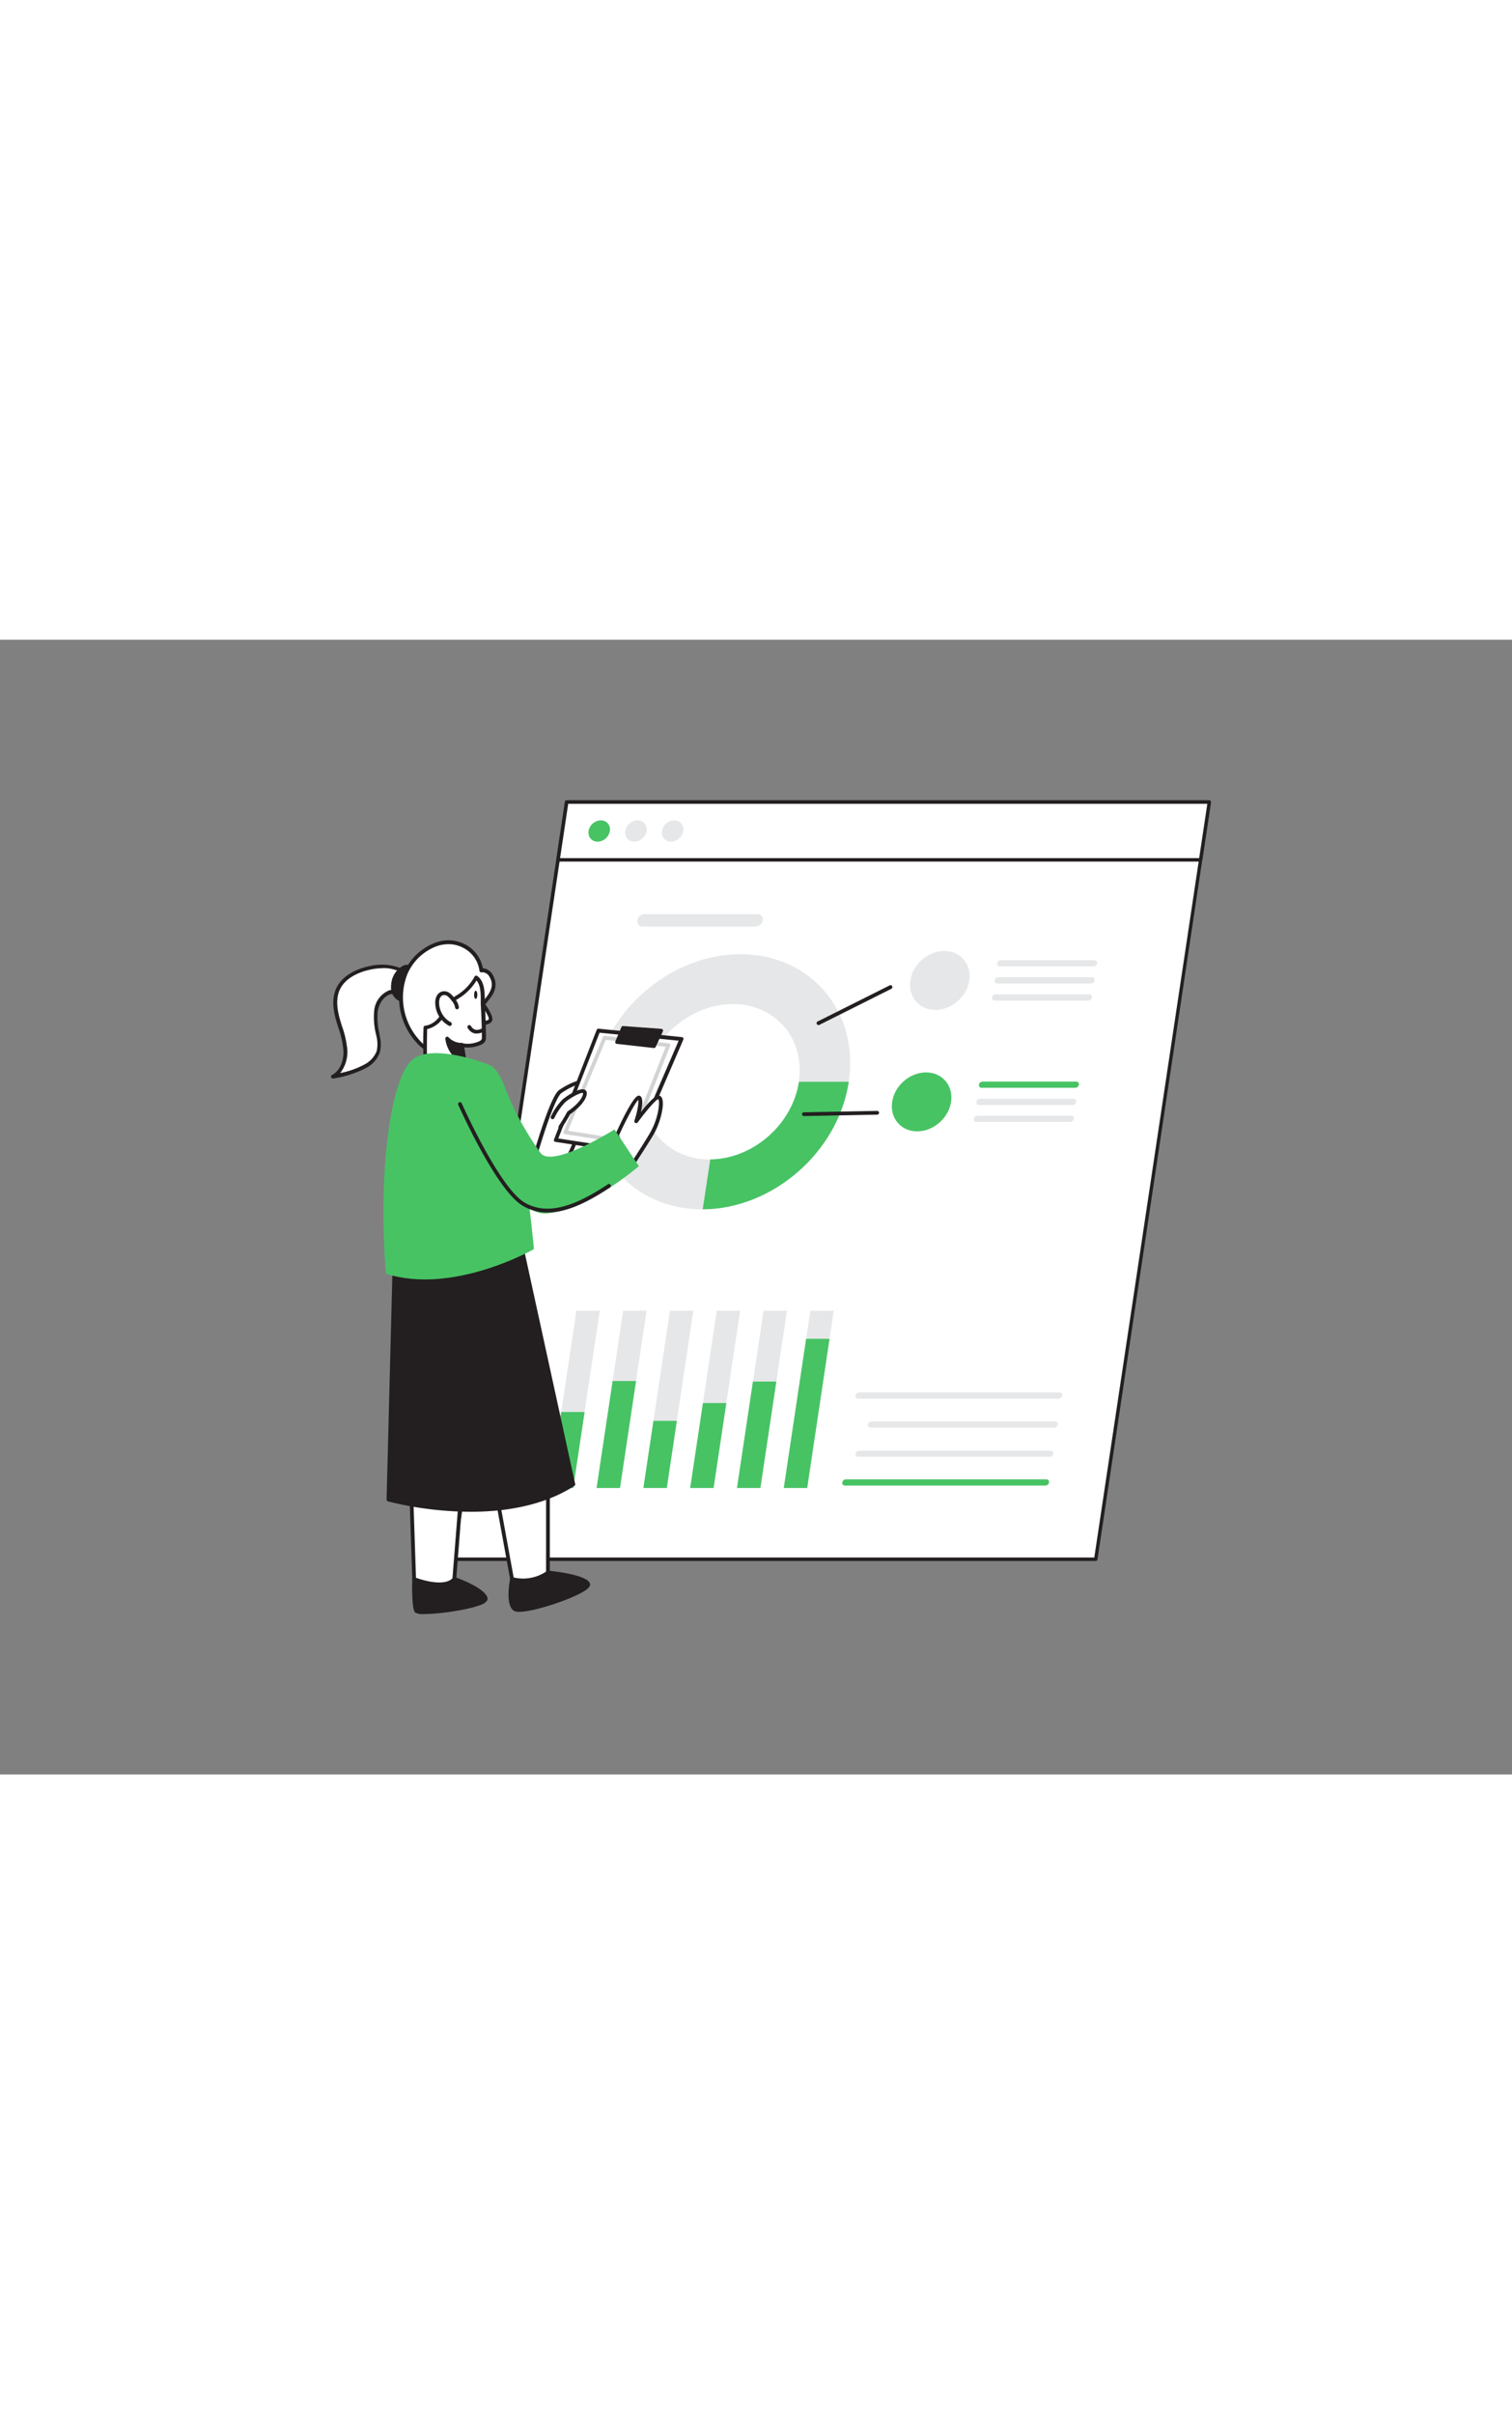 <svg xmlns="http://www.w3.org/2000/svg" viewBox="0 0 400 300" data-imageid="online-research-flatline" imageName="Online research" class="illustrations_image" style="width: 188px;"><rect x="0" y="0" width="400" height="300" fill="#808080" stroke="none"/><g id="_478_online_research_flatline" data-name="#478_online_research_flatline"><polygon points="289.89 243.09 119.89 243.09 149.93 42.91 319.93 42.91 289.89 243.09" fill="#fff"/><path d="M289.89,243.55h-170a.48.48,0,0,1-.35-.16.47.47,0,0,1-.1-.36l30-200.18a.44.44,0,0,1,.45-.39h170a.44.44,0,0,1,.34.16.44.44,0,0,1,.11.36l-30,200.18A.45.45,0,0,1,289.89,243.55Zm-169.47-.91H289.5L319.4,43.37H150.32Z" fill="#231f20"/><polygon points="317.63 58.19 147.64 58.19 149.93 42.91 319.93 42.91 317.63 58.19" fill="#fff"/><path d="M317.63,58.65h-170a.46.46,0,0,1-.35-.16.45.45,0,0,1-.1-.37l2.29-15.27a.44.44,0,0,1,.45-.39h170a.44.44,0,0,1,.34.16.44.44,0,0,1,.11.36l-2.29,15.28A.47.47,0,0,1,317.63,58.65Zm-169.46-.92H317.24l2.16-14.36H150.32Z" fill="#231f20"/><path d="M280,200.64H227a.68.68,0,0,1-.69-.82h0a1,1,0,0,1,.94-.82h53.06a.69.69,0,0,1,.7.82h0A1,1,0,0,1,280,200.64Z" fill="#e6e7e8"/><path d="M278.91,208.3H230.28a.66.66,0,0,1-.67-.78v-.07a1,1,0,0,1,.91-.79h48.63a.67.67,0,0,1,.67.79v.07A1,1,0,0,1,278.91,208.3Z" fill="#e6e7e8"/><path d="M277.75,216H227a.68.68,0,0,1-.68-.8v0a1,1,0,0,1,.92-.8H278a.67.67,0,0,1,.68.8v0A1,1,0,0,1,277.75,216Z" fill="#e6e7e8"/><path d="M276.58,223.62H223.52a.69.69,0,0,1-.7-.82h0a1,1,0,0,1,.94-.82h53.06a.68.68,0,0,1,.7.82h0A1,1,0,0,1,276.58,223.62Z" fill="#47c364" class="target-color"/><polygon points="151.64 224.26 145.45 224.26 152.49 177.39 158.67 177.39 151.64 224.26" fill="#e6e7e8"/><polygon points="151.64 224.26 145.45 224.26 148.47 204.17 154.66 204.17 151.64 224.26" fill="#47c364" class="target-color"/><polygon points="164.02 224.26 157.83 224.26 164.86 177.39 171.05 177.39 164.02 224.26" fill="#e6e7e8"/><polygon points="164.02 224.26 157.83 224.26 162.07 195.98 168.26 195.98 164.02 224.26" fill="#47c364" class="target-color"/><polygon points="176.4 224.26 170.21 224.26 177.24 177.39 183.43 177.39 176.4 224.26" fill="#e6e7e8"/><polygon points="176.4 224.26 170.21 224.26 172.87 206.51 179.06 206.51 176.4 224.26" fill="#47c364" class="target-color"/><polygon points="188.78 224.26 182.59 224.26 189.62 177.39 195.81 177.39 188.78 224.26" fill="#e6e7e8"/><polygon points="188.78 224.26 182.59 224.26 185.96 201.81 192.15 201.81 188.78 224.26" fill="#47c364" class="target-color"/><polygon points="201.16 224.26 194.97 224.26 202 177.39 208.19 177.39 201.16 224.26" fill="#e6e7e8"/><polygon points="201.16 224.26 194.97 224.26 199.19 196.12 205.38 196.12 201.16 224.26" fill="#47c364" class="target-color"/><polygon points="213.54 224.26 207.35 224.26 214.38 177.39 220.57 177.39 213.54 224.26" fill="#e6e7e8"/><polygon points="213.54 224.26 207.35 224.26 213.26 184.82 219.45 184.82 213.54 224.26" fill="#47c364" class="target-color"/><path d="M195.87,83.13c18.6,0,31.46,15.13,28.67,33.73s-20.19,33.73-38.79,33.73-31.47-15.13-28.68-33.73S177.27,83.13,195.87,83.13Zm-2,13.19c-11.32,0-21.92,9.22-23.62,20.54s6.13,20.54,17.46,20.54,21.92-9.22,23.62-20.54S205.21,96.32,193.89,96.32Z" fill="#e6e7e8"/><path d="M224.54,116.86c-2.78,18.55-20.1,33.64-38.64,33.73l2-13.2c11.27-.08,21.77-9.26,23.46-20.53Z" fill="#47c364" class="target-color"/><ellipse cx="248.62" cy="90.06" rx="8.4" ry="7.23" transform="translate(5.11 193.13) rotate(-42.85)" fill="#e6e7e8"/><path d="M289.29,86.36h-24.8a.69.69,0,0,1-.7-.82h0a1,1,0,0,1,.95-.82h24.8a.69.69,0,0,1,.69.82h0A1,1,0,0,1,289.29,86.36Z" fill="#e6e7e8"/><path d="M288.61,90.88h-24.8a.69.69,0,0,1-.69-.82h0a1,1,0,0,1,.94-.83h24.8a.7.7,0,0,1,.7.83h0A1,1,0,0,1,288.61,90.88Z" fill="#e6e7e8"/><path d="M287.94,95.39h-24.8a.69.69,0,0,1-.7-.82h0a1,1,0,0,1,.94-.82h24.8a.69.69,0,0,1,.7.82h0A1,1,0,0,1,287.94,95.39Z" fill="#e6e7e8"/><ellipse cx="243.8" cy="122.15" rx="8.4" ry="7.23" transform="translate(-18 198.43) rotate(-42.85)" fill="#47c364" class="target-color"/><path d="M284.47,118.45H259.68a.68.68,0,0,1-.7-.82h0a1,1,0,0,1,.94-.82h24.8a.69.69,0,0,1,.7.82h0A1,1,0,0,1,284.47,118.45Z" fill="#47c364" class="target-color"/><path d="M283.8,123H259a.69.69,0,0,1-.7-.82h0a1,1,0,0,1,.94-.82H284a.68.68,0,0,1,.7.82h0A1,1,0,0,1,283.8,123Z" fill="#e6e7e8"/><path d="M283.12,127.48h-24.8a.7.7,0,0,1-.7-.82h0a1,1,0,0,1,.95-.82h24.8a.69.69,0,0,1,.69.82h0A1,1,0,0,1,283.12,127.48Z" fill="#e6e7e8"/><path d="M216.66,101.86a.5.5,0,0,1-.23-1l18.93-9.48a.5.5,0,0,1,.67.23.51.51,0,0,1-.22.67l-18.93,9.48A.59.59,0,0,1,216.66,101.86Z" fill="#231f20"/><path d="M212.68,125.93a.5.5,0,0,1-.5-.49.49.49,0,0,1,.49-.51l19.38-.37h0a.5.5,0,0,1,.5.49.49.49,0,0,1-.49.51l-19.38.37Z" fill="#231f20"/><path d="M199.88,75.83H170a1.38,1.38,0,0,1-1.4-1.64h0a2,2,0,0,1,1.89-1.64h29.9a1.38,1.38,0,0,1,1.4,1.64h0A2,2,0,0,1,199.88,75.83Z" fill="#e6e7e8"/><ellipse cx="158.52" cy="50.55" rx="3.04" ry="2.61" transform="translate(7.93 121.31) rotate(-42.85)" fill="#47c364" class="target-color"/><ellipse cx="168.23" cy="50.55" rx="3.04" ry="2.61" transform="translate(10.52 127.91) rotate(-42.85)" fill="#e6e7e8"/><ellipse cx="177.94" cy="50.55" rx="3.04" ry="2.61" transform="translate(13.11 134.52) rotate(-42.85)" fill="#e6e7e8"/><path d="M135.46,248.33s-1.34,6.56.73,8,19.92-4.59,19.4-6.63S145,246.63,145,246.63,137,249,135.46,248.33Z" fill="#231f20"/><path d="M137.35,257a2.59,2.59,0,0,1-1.45-.3c-2.27-1.58-1.08-7.81-.93-8.51a.49.49,0,0,1,.26-.35.48.48,0,0,1,.42,0c.95.41,5.93-.76,9.17-1.72a.62.62,0,0,1,.19,0c2.46.25,10.51,1.24,11.07,3.45.18.71-.57,1.32-1.16,1.72C151.79,253.47,141.48,257,137.35,257Zm-1.5-8.12c-.42,2.45-.6,6.15.62,7,.83.58,6.55-.59,12.7-3,4.69-1.81,5.87-2.91,5.94-3.18-.26-1-5.43-2.16-10.1-2.64C143.6,247.55,138.08,249.12,135.85,248.92Z" fill="#231f20"/><path d="M109.56,248.33s-.21,7.59.61,8.52,19.2-1,18.28-3.51-8.26-5-8.26-5Z" fill="#231f20"/><path d="M112.31,257.59a4.41,4.41,0,0,1-2.51-.41c-.89-1-.79-7-.74-8.87a.5.5,0,0,1,.5-.48h10.63l.16,0c.77.27,7.58,2.69,8.56,5.31.16.41.13,1-.86,1.62C125.75,256.17,116.79,257.59,112.31,257.59Zm-2.26-8.76c-.07,3.41.09,7.19.5,7.69,1,.48,13.5-.67,16.87-2.53.52-.29.56-.47.56-.47-.69-1.83-5.84-4-7.88-4.69Z" fill="#231f20"/><path d="M108.73,223.3l.83,25s7.84,3.09,10.63,0l2.17-27.51Z" fill="#fff"/><path d="M116.18,250.2a21.23,21.23,0,0,1-6.8-1.41.5.5,0,0,1-.32-.45l-.83-25a.5.5,0,0,1,.41-.51l13.63-2.48a.53.53,0,0,1,.42.12.47.47,0,0,1,.16.41l-2.16,27.51a.51.51,0,0,1-.13.29A5.71,5.71,0,0,1,116.18,250.2ZM110.05,248c1.41.51,7.34,2.44,9.65.14l2.11-26.68-12.57,2.29Z" fill="#231f20"/><path d="M145,219.79v26.84a11.32,11.32,0,0,1-9.5,1.7l-5.89-32.25Z" fill="#fff"/><path d="M138.43,249.23a11.82,11.82,0,0,1-3.11-.42.48.48,0,0,1-.35-.39l-5.9-32.25a.5.5,0,0,1,.61-.58l15.4,3.72a.49.49,0,0,1,.38.48v26.84a.49.49,0,0,1-.19.39A11.74,11.74,0,0,1,138.43,249.23Zm-2.54-1.31a10.93,10.93,0,0,0,8.57-1.55V220.19l-14.26-3.45Z" fill="#231f20"/><path d="M104.67,153.52l-1.9,73.81s29.7,8.36,48.9-4L138,160.75Z" fill="#231f20"/><path d="M124.56,230.55a91.71,91.71,0,0,1-21.92-2.74.53.53,0,0,1-.37-.5l1.9-73.8a.47.47,0,0,1,.19-.38.51.51,0,0,1,.41-.1l33.35,7.23a.49.49,0,0,1,.38.38l13.66,62.56a.49.49,0,0,1-.22.52C143.72,229,133.53,230.55,124.56,230.55Zm-21.28-3.61c3.48.9,30.19,7.25,47.83-3.87l-13.52-61.9-32.44-7Z" fill="#231f20"/><path d="M140.63,139.71s5.11-18.49,7.58-20.25,7.28-3.93,7.28-1.45-3.56,22.32-9.14,21.69S140.63,139.71,140.63,139.71Z" fill="#fff"/><path d="M146.62,140.21h-.32c-4.13-.47-5.14-.21-5.31-.14a.49.49,0,0,1-.49.14.51.51,0,0,1-.36-.6s0-.06,0-.09c.62-2.22,5.24-18.67,7.76-20.46,1.32-.93,5.48-3.39,7.29-2.45A1.46,1.46,0,0,1,156,118c0,2.25-2.63,17.25-7,21.19A3.48,3.48,0,0,1,146.62,140.21Zm-5.51-.37h0v0Zm1.33-.92a37.48,37.48,0,0,1,4,.28,2.39,2.39,0,0,0,1.87-.74C152.45,134.73,155,120,155,118c0-.4-.16-.48-.24-.52-1-.5-4.09.85-6.25,2.38-1.64,1.17-5.08,11.74-7.15,19.1A10.52,10.52,0,0,1,142.44,138.92Z" fill="#231f20"/><path d="M167.41,135.35c-.46,0-20.4-3.09-20.4-3.09l11.27-28.93,22,2.22Z" fill="#fff"/><path d="M167.41,135.85c-.46,0-15.79-2.37-20.48-3.1a.47.47,0,0,1-.35-.24.5.5,0,0,1,0-.43l11.27-28.93a.51.51,0,0,1,.52-.32l22,2.22a.54.54,0,0,1,.39.25.48.48,0,0,1,0,.45l-12.85,29.8A.51.51,0,0,1,167.41,135.85Zm-19.71-4c7.24,1.12,17.4,2.68,19.4,2.95L179.54,106l-20.93-2.11Z" fill="#231f20"/><path d="M166.64,133.38h-.08l-17.09-2.67a.55.55,0,0,1-.36-.25.52.52,0,0,1,0-.44l10.38-25a.5.5,0,0,1,.52-.31l16.9,2a.49.49,0,0,1,.37.24.49.49,0,0,1,0,.44L167.1,133.06A.5.5,0,0,1,166.64,133.38Zm-16.39-3.57,16.07,2.51,9.8-24.71-15.87-1.83Z" fill="#d1d3d4"/><path d="M103.29,86.49a14.4,14.4,0,0,0-5.84.31c-3.29.77-6.66,2.49-8,5.58-1.12,2.5-.71,5.42,0,8.06s1.8,5.24,1.94,8-.88,5.77-3.31,7.06a28.18,28.18,0,0,0,8.61-2.76,7.15,7.15,0,0,0,3.47-3.86,9.29,9.29,0,0,0-.11-4.32,19,19,0,0,1-.53-6.43c.33-2.14,1.63-4.28,3.68-4.94,1.8-.58,7,.66,6.83-2.45C109.88,88.29,105.16,86.83,103.29,86.49Z" fill="#fff"/><path d="M88.07,116a.52.52,0,0,1-.47-.33.5.5,0,0,1,.24-.61c2.43-1.29,3.16-4.36,3-6.59a23.9,23.9,0,0,0-1.3-5.82c-.22-.69-.43-1.37-.62-2-1-3.53-1-6.2,0-8.41,1.69-3.79,6-5.3,8.39-5.86a14.72,14.72,0,0,1,6-.31c1.93.34,7,1.87,7.13,4.69a2.24,2.24,0,0,1-.56,1.72c-.94,1-2.82,1-4.48,1.06a9.15,9.15,0,0,0-2.12.18c-2.06.66-3.09,2.85-3.35,4.53a17.93,17.93,0,0,0,.48,6l0,.27a9.53,9.53,0,0,1,.09,4.56,7.5,7.5,0,0,1-3.69,4.15A28.25,28.25,0,0,1,88.17,116Zm13.19-29.17a16.43,16.43,0,0,0-3.69.47c-2.23.52-6.19,1.9-7.71,5.3-.88,2-.86,4.44.06,7.73.19.67.4,1.35.61,2a24.88,24.88,0,0,1,1.35,6.06A9.06,9.06,0,0,1,90,114.56a22.53,22.53,0,0,0,6.42-2.27,6.78,6.78,0,0,0,3.24-3.58,8.75,8.75,0,0,0-.12-4.08l-.06-.28A18.65,18.65,0,0,1,99,98a6.43,6.43,0,0,1,4-5.33,9.32,9.32,0,0,1,2.42-.23c1.38,0,3.11,0,3.76-.74a1.3,1.3,0,0,0,.3-1c-.11-2-4.39-3.41-6.32-3.76h0A11,11,0,0,0,101.26,86.81Z" fill="#231f20"/><path d="M105.47,87.66A5.79,5.79,0,0,0,104,91.13a4.49,4.49,0,0,0,.37,2.51,3.39,3.39,0,0,0,2.5,1.68,1.83,1.83,0,0,0,1.34-.23,2.16,2.16,0,0,0,.68-.94C110,91.64,109.86,83.25,105.47,87.66Z" fill="#231f20"/><path d="M107.24,95.85l-.46,0a3.91,3.91,0,0,1-2.87-1.95,4.76,4.76,0,0,1-.42-2.79,6.17,6.17,0,0,1,1.63-3.77h0c1.71-1.72,2.84-1.55,3.48-1.11,1.81,1.25,1.6,6.24.72,8.16a2.63,2.63,0,0,1-.84,1.14A2.13,2.13,0,0,1,107.24,95.85Zm.39-8.94a3.21,3.21,0,0,0-1.8,1.1h0a5.31,5.31,0,0,0-1.35,3.17,3.9,3.9,0,0,0,.31,2.22,2.9,2.9,0,0,0,2.13,1.43,1.44,1.44,0,0,0,1-.15,1.79,1.79,0,0,0,.5-.73c.76-1.68.83-6.09-.38-6.92A.65.65,0,0,0,107.63,86.91Zm-2.16.75h0Z" fill="#231f20"/><path d="M118.78,108.62c-1,.73-2.24,1-4.15.36a10.09,10.09,0,0,1-4-2.78,17.23,17.23,0,0,1-3.33-17.84c2.44-6,10-10.87,16.24-7a8.46,8.46,0,0,1,3.84,6,2.55,2.55,0,0,1,2.47,1.26c1.36,2.12.88,3.95-.51,5.83-2.29,3.07-4.89,5.91-7,9.09C121,105.43,120.21,107.54,118.78,108.62Z" fill="#fff"/><path d="M116.59,109.83a6.9,6.9,0,0,1-2.12-.38,10.44,10.44,0,0,1-4.25-2.91,17.62,17.62,0,0,1-3.43-18.37A14.63,14.63,0,0,1,115.43,80a9.62,9.62,0,0,1,8.32.94,9,9,0,0,1,4,5.91,3.2,3.2,0,0,1,2.46,1.52c1.75,2.73.53,5-.53,6.39s-2,2.52-2.94,3.73c-1.39,1.72-2.83,3.49-4.08,5.35-.41.6-.77,1.23-1.12,1.85a10.41,10.41,0,0,1-2.47,3.32h0A4,4,0,0,1,116.59,109.83Zm2.12-29.35a9.92,9.92,0,0,0-3,.48,13.59,13.59,0,0,0-8,7.59,16.83,16.83,0,0,0,3.24,17.3,9.4,9.4,0,0,0,3.84,2.65c2.06.68,3.09.17,3.69-.28a9.74,9.74,0,0,0,2.2-3c.36-.64.73-1.29,1.16-1.92,1.28-1.89,2.73-3.69,4.14-5.42,1-1.2,2-2.44,2.9-3.69,1.46-2,1.61-3.53.5-5.26a2.08,2.08,0,0,0-1.95-1,.45.45,0,0,1-.39-.08.52.52,0,0,1-.2-.34,7.92,7.92,0,0,0-3.62-5.67A8.36,8.36,0,0,0,118.71,80.48Zm.07,28.14h0Z" fill="#231f20"/><path d="M127,95.28s3.31,4.36,2.74,5.35-2.67.49-2.67.49" fill="#fff"/><path d="M128.15,101.74a5.59,5.59,0,0,1-1.23-.14.5.5,0,0,1,.23-1c.71.16,1.87.2,2.13-.25s-1.12-2.71-2.71-4.8a.51.51,0,0,1,.1-.7.49.49,0,0,1,.7.1c1.31,1.72,3.41,4.79,2.78,5.9A2.2,2.2,0,0,1,128.15,101.74Z" fill="#231f20"/><path d="M124,119.14c-4.65-.66-11.44-7-11.46-7.17a93.21,93.21,0,0,1-.06-9.46s3.29-.19,5-4.22,5.71-3.82,8.45-9c2,1.44,1.67,4.78,1.79,6.94.17,3,.27,6.06.3,9.09,0,1.92-4.95,2.28-5.86,1.76C122.63,110,122.63,110,124,119.14Z" fill="#fff"/><path d="M124,119.64H124c-4.61-.65-11.82-6.91-11.89-7.61a92.07,92.07,0,0,1-.06-9.53.5.5,0,0,1,.47-.48c.12,0,3-.24,4.55-3.91a9.33,9.33,0,0,1,3.85-4.17,13,13,0,0,0,4.62-4.87.48.48,0,0,1,.32-.25.53.53,0,0,1,.41.08c1.88,1.35,1.93,4,2,6.16,0,.41,0,.8,0,1.16.17,3,.27,6.09.3,9.11a1.86,1.86,0,0,1-1.08,1.63,8.63,8.63,0,0,1-4.67.8c.34,2.29.46,3,1.74,11.31a.46.46,0,0,1-.14.43A.47.47,0,0,1,124,119.64Zm-11-7.86c.72.74,6.2,5.71,10.38,6.73-1.31-8.4-1.32-8.47-1.76-11.34a.53.53,0,0,1,.22-.49.48.48,0,0,1,.53,0,7.26,7.26,0,0,0,4.52-.57c.39-.23.59-.49.59-.76,0-3-.13-6.06-.3-9.07,0-.37,0-.77,0-1.19,0-1.72-.06-3.81-1.12-5a14.24,14.24,0,0,1-4.62,4.67,8.46,8.46,0,0,0-3.5,3.74,6.94,6.94,0,0,1-4.95,4.45C113,104.36,112.82,109.1,113.06,111.78Z" fill="#231f20"/><path d="M127.82,103.08a2.47,2.47,0,0,1-3.66-.76" fill="#fff"/><path d="M126.17,104.1a2.62,2.62,0,0,1-.55,0,2.93,2.93,0,0,1-1.89-1.47.51.51,0,0,1,.18-.69.5.5,0,0,1,.68.18,2,2,0,0,0,1.23,1,2.54,2.54,0,0,0,1.71-.4.51.51,0,0,1,.7.12.49.49,0,0,1-.12.69A3.69,3.69,0,0,1,126.17,104.1Z" fill="#231f20"/><path d="M122.18,107.09a5.28,5.28,0,0,1-3.87-1.65s.46,4.63,4.49,5.71Z" fill="#231f20"/><path d="M122.8,111.65h-.13c-4.32-1.16-4.84-5.94-4.86-6.15a.5.5,0,0,1,.9-.35,4.79,4.79,0,0,0,3.46,1.45.5.5,0,0,1,.5.42l.63,4.07a.52.52,0,0,1-.17.45A.5.5,0,0,1,122.8,111.65Zm-3.67-4.85a5.81,5.81,0,0,0,3.05,3.61l-.43-2.84A6.3,6.3,0,0,1,119.13,106.8Z" fill="#231f20"/><ellipse cx="125.86" cy="93.88" rx="1.08" ry="0.43" transform="translate(31.16 219.12) rotate(-89.63)" fill="#231f20"/><path d="M120.9,97.22a4.11,4.11,0,0,0-1-2,5.91,5.91,0,0,0-1.18-1.31,2,2,0,0,0-1.66-.39,1.83,1.83,0,0,0-1.13,1,3.47,3.47,0,0,0-.28,1.53,6.5,6.5,0,0,0,3.36,5.57l-.18-.17" fill="#fff"/><path d="M119,102.11a.53.53,0,0,1-.24-.06,7,7,0,0,1-3.62-6,3.84,3.84,0,0,1,.33-1.74A2.27,2.27,0,0,1,116.94,93a2.42,2.42,0,0,1,2.09.47,6.05,6.05,0,0,1,1.29,1.41,4.46,4.46,0,0,1,1.08,2.28.5.5,0,0,1-.46.54.52.52,0,0,1-.54-.46,3.63,3.63,0,0,0-.88-1.77,5.34,5.34,0,0,0-1.08-1.19,1.48,1.48,0,0,0-1.23-.32,1.35,1.35,0,0,0-.81.75,2.91,2.91,0,0,0-.23,1.3,6,6,0,0,0,2.71,4.91.44.44,0,0,1,.31.14l.18.17a.49.49,0,0,1,.06.65A.5.5,0,0,1,119,102.11Z" fill="#231f20"/><path d="M129.57,112.44s-16.06-6.49-21.08-.83-8.53,27.58-6.41,56c17.82,5.7,39.17-6.5,39.17-6.5S137.37,115.93,129.57,112.44Z" fill="#47c364" class="target-color"/><path d="M163.21,131s5-11,5.91-9.89-.78,6.19-.78,6.19,5-6.81,6-6.27.31,5.92-2.17,10-5.57,8.7-5.57,8.7Z" fill="#fff"/><path d="M166.64,140.2h0a.5.5,0,0,1-.42-.32l-3.42-8.7a.48.48,0,0,1,0-.39c1.7-3.75,4.75-10.06,6.09-10.25a.71.71,0,0,1,.65.24c.61.72.4,2.51,0,4.1,2.55-3.26,4.25-4.71,5.06-4.29a1.27,1.27,0,0,1,.62.85c.52,1.8-.48,6.38-2.58,9.82-2.45,4-5.55,8.67-5.58,8.72A.52.52,0,0,1,166.64,140.2ZM163.76,131l3,7.61c1-1.51,3.2-4.88,5-7.88,2.51-4.12,2.9-8.83,2.36-9.26-.59.09-3.3,3.23-5.4,6.12a.51.51,0,0,1-.64.15.5.5,0,0,1-.24-.61c.7-2.1,1.2-4.62,1-5.48C167.93,122.54,165.6,127,163.76,131Z" fill="#231f20"/><path d="M122.8,121s10.69,31.59,21.84,30.66S169,139.17,169,139.17l-6.43-9.7s-16.26,10.23-19.51,6.3A79.8,79.8,0,0,1,133,116.89C130.81,111,121.27,110.89,122.8,121Z" fill="#47c364" class="target-color"/><path d="M146.2,126.31a17,17,0,0,1,2.94-4.34c1.55-1.39,6.2-4.08,5.58-1.65s-4.23,4.75-4.23,4.75-.81,1.55-2.24,3.72" fill="#fff"/><path d="M148.25,129.29a.57.57,0,0,1-.28-.08.51.51,0,0,1-.14-.7,42.49,42.49,0,0,0,2.21-3.67.47.47,0,0,1,.18-.19s3.45-2.24,4-4.45a.64.64,0,0,0,0-.36c-.48-.27-3.35,1.22-4.78,2.51a16.81,16.81,0,0,0-2.83,4.17.5.5,0,0,1-.9-.42,17.08,17.08,0,0,1,3.06-4.5c.84-.75,4.61-3.42,6-2.59.25.15.63.53.4,1.43-.6,2.37-3.69,4.55-4.33,5-.22.4-1,1.79-2.2,3.64A.51.51,0,0,1,148.25,129.29Z" fill="#231f20"/><path d="M144.85,151.42a12.65,12.65,0,0,1-6.62-1.81c-6.95-4.18-16.56-25.73-17-26.65a.51.51,0,0,1,.26-.66.5.5,0,0,1,.66.26c.1.22,9.89,22.18,16.56,26.19,6.83,4.1,15-.12,22.12-4.78a.49.49,0,0,1,.69.14.5.5,0,0,1-.14.69C156.19,148.23,150.39,151.42,144.85,151.42Z" fill="#231f20"/><polygon points="164.78 102.63 163.21 106.35 172.97 107.44 174.86 103.37 164.78 102.63" fill="#231f20"/><path d="M173,107.94h-.05l-9.76-1.1a.47.47,0,0,1-.38-.24.51.51,0,0,1,0-.45l1.57-3.71a.49.49,0,0,1,.5-.31l10.08.74a.49.49,0,0,1,.39.24.52.52,0,0,1,0,.47l-1.89,4.07A.49.49,0,0,1,173,107.94Zm-9-2,8.74,1,1.43-3.1-9-.65Z" fill="#231f20"/></g></svg>